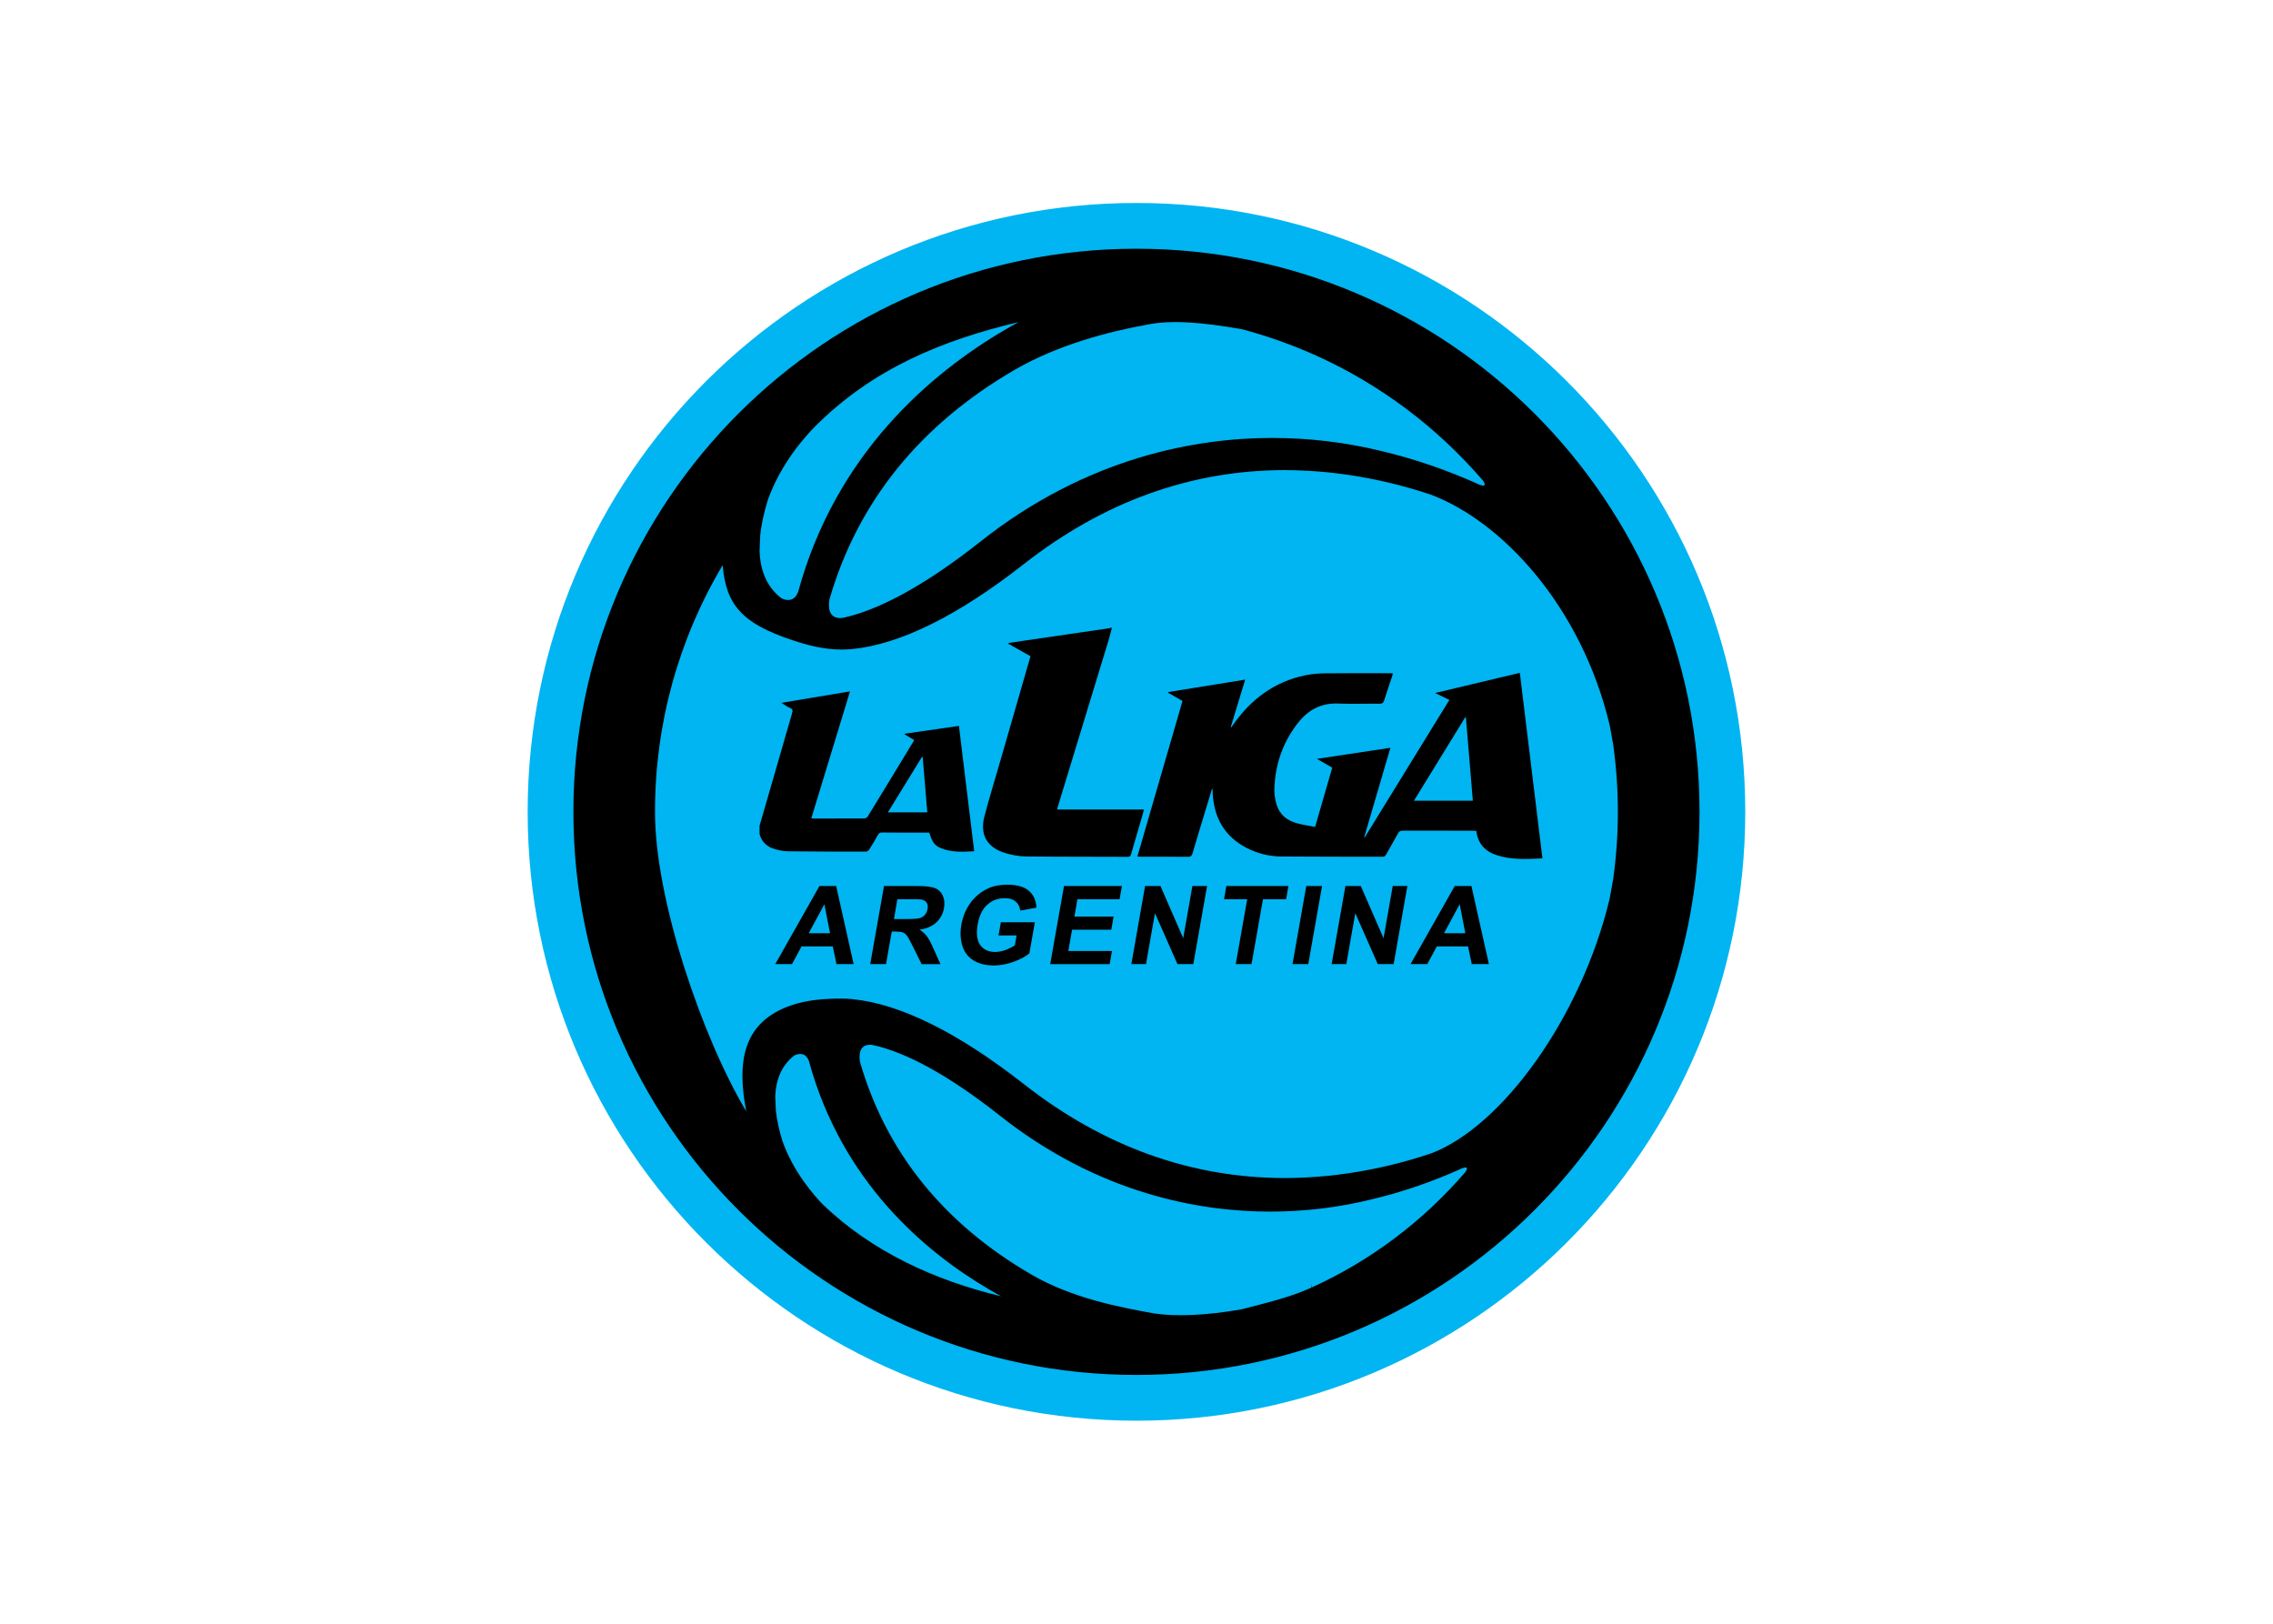 <svg clip-rule="evenodd" fill-rule="evenodd" stroke-linejoin="round" stroke-miterlimit="2" viewBox="0 0 560 400" xmlns="http://www.w3.org/2000/svg"><g transform="matrix(3.89 0 0 3.89 130 50)"><circle cx="38.558" cy="38.558" r="37.307"/><g fill-rule="nonzero"><path d="m38.559 0c-21.296 0-38.559 17.263-38.559 38.558 0 21.294 17.263 38.558 38.559 38.558 21.294 0 38.557-17.264 38.557-38.558-.001-21.295-17.263-38.558-38.557-38.558zm0 74.219c-19.695 0-35.662-15.966-35.662-35.66 0-19.695 15.967-35.661 35.662-35.661 19.693 0 35.66 15.966 35.66 35.661 0 19.694-15.967 35.66-35.66 35.66z" fill="#00b5f1"/><path d="m17.814 54.341c-.244-.648-.777-.43-.927-.353-.765.59-1.169 1.466-1.206 2.621l.039.876c.063.578.199 1.221.408 1.9.697 1.992 2.037 3.495 2.57 4.039 3.084 2.978 7.13 4.825 11.288 5.813-.251-.136-.497-.278-.741-.421-4.115-2.409-9.352-6.852-11.431-14.475z" fill="#00b5f1"/><path d="m16.068 25.03c.173.089.785.339 1.064-.403 2.381-8.74 8.387-13.836 13.104-16.599.282-.165.563-.326.852-.483-4.769 1.134-9.228 2.918-12.943 6.666-.612.625-2.146 2.346-2.946 4.631-.238.779-.396 1.516-.469 2.18l-.043 1.004c.042 1.323.504 2.329 1.381 3.004z" fill="#00b5f1"/><path d="m69.046 38.598c0-.014 0-.027.001-.04-.001-.014-.001-.027-.001-.041h.001v-.012c0-1.416-.103-2.83-.299-4.23l-.222-1.223c-1.812-7.551-6.829-12.875-11.298-14.572-.822-.275-1.689-.529-2.596-.746-1.762-.425-3.518-.683-5.241-.775-.13-.002-.198 0-.198 0l.01-.01c-.416-.02-.832-.032-1.244-.032-5.928 0-11.481 1.996-16.51 5.933-4.19 3.284-7.854 5.1-10.889 5.398-.224.022-.451.033-.676.033-1.154 0-2.179-.285-3.115-.594-3.229-1.067-4.205-2.264-4.419-4.748-2.804 4.703-4.284 10.072-4.284 15.566v.012h.002c0 .014 0 .027-.002.041.002.013.002.026.002.04h-.002v.012c0 5.494 2.976 14.215 5.779 18.918-.582-3.037-.305-5.675 2.924-6.742.937-.309 1.961-.4 3.115-.4.225 0 .452.011.676.033 3.035.299 6.698 2.114 10.889 5.398 5.028 3.937 10.582 5.932 16.51 5.932.412 0 .828-.012 1.244-.031l.188-.01s-.13.002 0 0c1.724-.093 3.479-.351 5.241-.775.906-.216 1.773-.471 2.596-.748 4.469-1.695 9.486-8.57 11.298-16.121l.222-1.223c.196-1.4.299-2.814.299-4.23 0-.004 0-.01-.001-.013z" fill="#00b5f1"/><path d="m19.117 25.095c-.055.286-.177 1.293.821 1.185 2.334-.493 5.296-2.122 8.673-4.786 6.875-5.466 13.873-6.613 18.533-6.613 2.346 0 4.664.277 6.893.822 2.113.496 4.214 1.217 6.265 2.146.194.068.461.119.214-.255-2.932-3.407-6.521-6.091-10.527-7.907l.027.023c-.021-.013-.041-.025-.061-.038-1.525-.689-3.111-1.251-4.742-1.683-2.484-.432-4.484-.602-6.018-.275-2.305.414-5.58 1.243-8.357 2.857-5.997 3.485-9.935 8.366-11.721 14.524z" fill="#00b5f1"/><path d="m37.002 26.901c-.072.271-.135.545-.217.813-1.074 3.529-2.152 7.059-3.229 10.589-.009.031-.015.063-.027.11h5.511c-.078.275-.15.531-.227.785-.195.672-.395 1.343-.589 2.015-.034.115-.064.197-.221.196-2.157-.011-4.313-.001-6.472-.026-.438-.006-.887-.094-1.307-.223-1.132-.346-1.598-1.169-1.295-2.313.318-1.209.687-2.404 1.034-3.606.628-2.177 1.255-4.353 1.884-6.537-.467-.263-.93-.525-1.395-.786.004-.019.008-.035.012-.053.369-.055.738-.109 1.106-.164 1.759-.258 3.517-.514 5.274-.771.025-.004.05-.019.075-.028.028-.001.056-.001.083-.001z"/><path d="m14.688 39.437c.415-1.433.831-2.865 1.244-4.297.273-.943.539-1.889.816-2.83.049-.161.043-.253-.129-.329-.178-.079-.342-.197-.555-.324 1.473-.245 2.889-.481 4.351-.727-.823 2.698-1.636 5.361-2.452 8.041.075.005.132.012.189.012 1.051.001 2.104.003 3.154-.004.076-.001.186-.052.224-.112.972-1.583 1.935-3.172 2.899-4.76.018-.027.029-.058.049-.096-.205-.123-.402-.24-.6-.357.004-.016.008-.03.013-.045 1.132-.162 2.263-.325 3.423-.492.326 2.665.645 5.289.967 7.937-.729.035-1.441.088-2.12-.202-.4-.171-.534-.366-.726-.977h-.838c-.715-.002-1.43 0-2.145-.009-.132-.002-.207.04-.271.154-.172.313-.352.621-.544.922-.042.065-.142.135-.214.135-1.65.001-3.302-.002-4.953-.02-.259-.002-.523-.058-.775-.127-.504-.137-.871-.436-1.008-.968.001-.175.001-.35.001-.525zm8.125-.845h2.498c-.099-1.178-.195-2.338-.291-3.5-.018-.002-.033-.004-.049-.008-.715 1.16-1.428 2.319-2.158 3.508z"/><path d="m64.27 41.504c-.984.05-1.938.104-2.869-.194-.743-.237-1.221-.717-1.318-1.542-.071-.006-.142-.014-.212-.014-1.484-.002-2.967.001-4.45-.004-.147 0-.229.044-.299.176-.244.45-.506.89-.754 1.337-.056.102-.121.14-.238.14-2.129-.007-4.261.003-6.391-.017-.781-.006-1.534-.191-2.232-.558-1.359-.712-2.015-1.869-2.119-3.371-.008-.114-.007-.229-.012-.344 0-.002-.008-.005-.031-.018-.144.471-.287.938-.428 1.404-.273.9-.548 1.8-.814 2.704-.047.155-.118.206-.281.204-.992-.009-1.982-.004-2.975-.005-.065 0-.131-.006-.231-.01.956-3.296 1.907-6.571 2.859-9.856-.306-.174-.606-.346-.907-.518.002-.016.004-.029.007-.045 1.61-.26 3.22-.521 4.868-.787-.31 1.021-.611 2.014-.913 3.006.011.007.021.014.03.02.037-.054.076-.107.113-.16 1.134-1.621 2.618-2.734 4.578-3.141.414-.085.842-.12 1.266-.125 1.375-.016 2.75-.006 4.127-.006.045.001.091.007.157.012-.021.072-.033.137-.054.198-.166.497-.342.991-.494 1.493-.051.172-.124.229-.306.228-.868-.01-1.739.024-2.608-.012-1.081-.046-1.91.405-2.551 1.226-.973 1.242-1.461 2.668-1.497 4.245-.006.22.03.443.071.661.137.719.563 1.205 1.256 1.421.399.124.824.173 1.256.26.369-1.278.726-2.509 1.084-3.751-.308-.178-.612-.354-.969-.557 1.584-.239 3.104-.469 4.652-.701-.557 1.898-1.107 3.777-1.658 5.657.012.006.022.012.034.017 1.783-2.896 3.566-5.793 5.358-8.705-.293-.143-.567-.277-.898-.439 1.82-.434 3.581-.854 5.361-1.277.478 3.927.953 7.822 1.432 11.748zm-4.846-8.924c-.015-.003-.029-.007-.044-.01-1.077 1.754-2.157 3.508-3.249 5.286h3.731c-.147-1.77-.292-3.523-.438-5.276z"/><path d="m59.198 61.126c-1.899.859-3.845 1.527-5.802 1.986-2.064.506-4.213.763-6.387.763-4.314 0-10.795-1.063-17.164-6.126-3.127-2.467-5.87-3.977-8.032-4.433-.924-.1-.811.831-.761 1.097 1.654 5.705 5.301 10.225 10.855 13.451 2.572 1.496 5.606 2.07 7.74 2.455 1.366.212 3.273.143 5.574-.256 1.512-.399 2.979-.728 4.393-1.363.018-.014.035-.219.055-.231l-.025.216c3.712-1.682 7.037-4.168 9.751-7.322.23-.349-.018-.302-.197-.237z" fill="#00b5f1"/><path d="m20.646 48.202h-1.087l-.233-1.123h-1.978l-.606 1.123h-1.06l2.799-4.946h1.057zm-1.494-1.957-.359-1.836-.991 1.836z"/><path d="m21.697 48.202.872-4.946h2.103c.527 0 .904.044 1.129.134.223.088.387.246.49.474.104.228.131.487.08.78-.066.371-.229.677-.49.919-.26.241-.613.394-1.06.457.194.126.348.265.462.415.113.15.257.418.427.803l.435.965h-1.195l-.531-1.076c-.189-.385-.322-.627-.398-.727-.077-.102-.166-.17-.264-.206-.1-.037-.265-.056-.494-.056h-.203l-.364 2.064zm1.502-2.854h.738c.48 0 .782-.021.908-.062.127-.04.232-.11.317-.209s.142-.223.167-.371c.029-.167.008-.301-.063-.403s-.185-.166-.342-.193c-.079-.012-.32-.018-.726-.018h-.78z"/><path d="m29.824 46.384.146-.833h2.153l-.348 1.97c-.245.203-.579.381-1.003.535s-.84.231-1.248.231c-.518 0-.949-.109-1.295-.325-.347-.217-.581-.527-.703-.932-.121-.404-.142-.844-.059-1.318.092-.514.279-.973.566-1.373s.657-.707 1.111-.921c.346-.164.756-.246 1.228-.246.614 0 1.07.128 1.37.386.301.258.46.614.479 1.068l-1.024.186c-.026-.243-.124-.435-.292-.575-.167-.141-.395-.211-.684-.211-.436 0-.807.138-1.113.415-.307.276-.508.688-.604 1.231-.104.587-.051 1.028.158 1.32.209.294.525.441.947.441.211 0 .428-.042.652-.124s.422-.182.594-.298l.111-.628z"/><path d="m33.096 48.202.873-4.946h3.668l-.148.837h-2.669l-.192 1.097h2.482l-.146.833h-2.484l-.236 1.347h2.764l-.147.833h-3.765z"/><path d="m38.234 48.202.871-4.946h.973l1.441 3.304.583-3.304h.928l-.872 4.946h-1.002l-1.426-3.225-.568 3.225z"/><path d="m44.846 48.202.726-4.109h-1.468l.146-.837h3.932l-.147.837h-1.465l-.725 4.109z"/><path d="m48.441 48.202.873-4.946h.998l-.872 4.946z"/><path d="m50.92 48.202.873-4.946h.972l1.442 3.304.582-3.304h.928l-.872 4.946h-1.003l-1.424-3.225-.57 3.225z"/><path d="m60.88 48.202h-1.087l-.234-1.123h-1.977l-.606 1.123h-1.06l2.8-4.946h1.056zm-1.494-1.957-.357-1.836-.991 1.836z"/></g></g></svg>